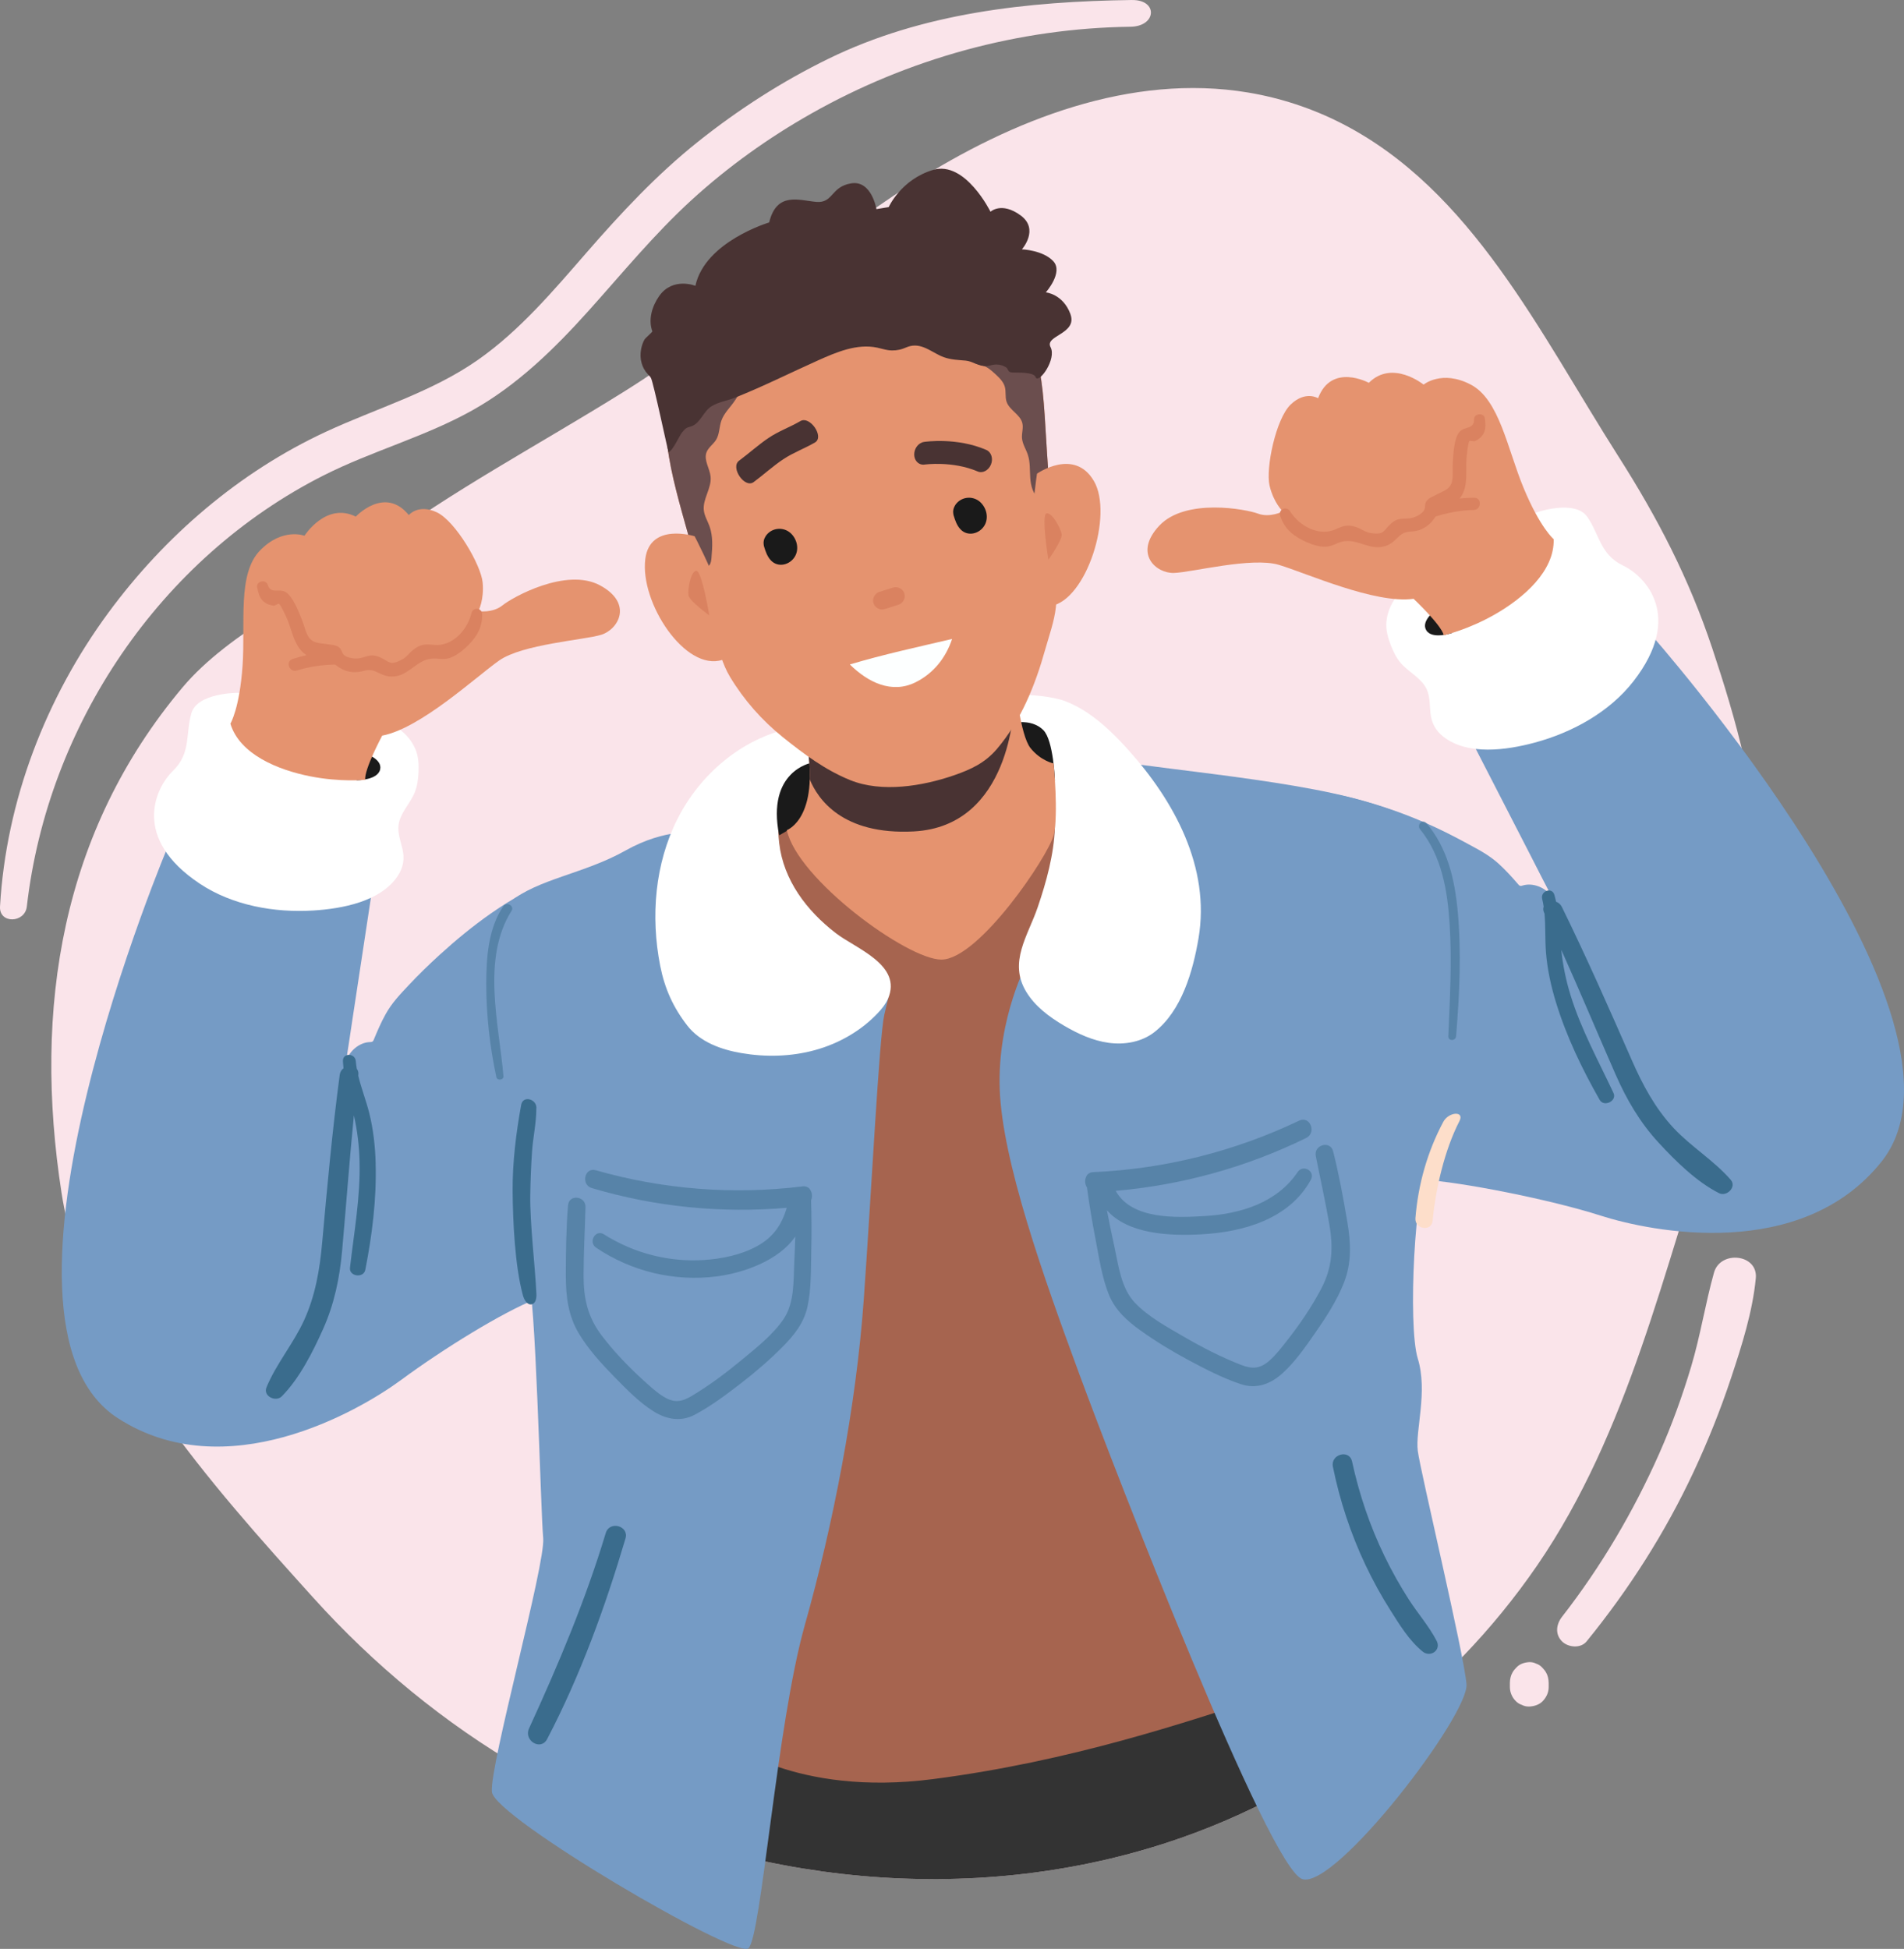 <?xml version="1.0" encoding="UTF-8"?>
<svg xmlns="http://www.w3.org/2000/svg" id="Calque_2" viewBox="0 0 874.05 894.63">
  <rect x="0" y="0" width="874.05" height="894.63" fill="#808080" stroke="none"/>
  <defs>
    <style>.cls-1{fill:#fdffff;}.cls-1,.cls-2,.cls-3,.cls-4,.cls-5,.cls-6,.cls-7,.cls-8,.cls-9,.cls-10,.cls-11,.cls-12,.cls-13,.cls-14{stroke-width:0px;}.cls-2{fill:#da8260;}.cls-3,.cls-13{fill:#3a6c8d;}.cls-4{fill:#1a1a1a;}.cls-5{fill:#fddeca;}.cls-6{fill:#493333;}.cls-7{fill:#333;}.cls-8{fill:#6b4e4e;}.cls-9{fill:#fff;}.cls-10{fill:#e5936f;}.cls-11{fill:#fae4ea;}.cls-12{fill:#759bc5;}.cls-13{opacity:.5;}.cls-14{fill:#a6644f;}</style>
  </defs>
  <g id="characters">
    <path class="cls-11" d="m239.88,811.82c88.39,51.29,198.5,65.74,295.67,34.09,68.55-22.33,129.37-67.94,170.15-127.38,42.01-61.25,58.2-136.55,81.53-205.84,12-35.66,19.75-74.29,19.94-112.02.17-34.21-10.39-70.81-21.13-103.05-10.72-32.19-25.08-59.84-43.14-88.19-36.09-56.68-67.28-122.35-127.15-152.86-13.44-6.85-27.94-11.62-42.82-14.1-53.68-8.94-108.16,12.38-154.02,41.67s-86.15,66.7-132.3,95.54c-39.05,24.4-78.65,45.22-115.45,72.57-26.91,20-65.68,37.5-87.35,63.28-55.53,66.07-68.74,147.12-55.53,232.26,10.81,69.65,69.35,134.43,115.61,185.72,27.77,30.79,60.11,57.5,96,78.32Z"></path>
    <path class="cls-12" d="m77.82,386.76s-93.2,219.38-23.74,264.24c49.55,32,110.45-3.1,130.06-17.55,19.61-14.45,46.45-30.97,61.93-37.16,15.48-6.19,0-188.88,0-188.89.01.17-5.07,2.32-5.37,2.48-5.32,2.74-10.4,5.97-15.31,9.4-8.32,5.81-16.18,12.29-23.68,19.13-4.85,4.42-9.57,9.01-14.05,13.79-4.01,4.27-7.75,8.14-10.64,13.36-2.08,3.75-3.79,7.69-5.41,11.65-.13.32-.27.65-.54.86-.35.27-.84.27-1.29.29-4.94.16-9.67,4.32-10.95,9.06,1.1-6.8,2.07-13.63,3.11-20.45,2.09-13.75,4.17-27.49,6.26-41.24,1.66-10.91,3.31-21.83,4.97-32.74.21-1.39.42-2.78.63-4.17l-95.99-2.06Z"></path>
    <path class="cls-9" d="m108.91,318.06s-18.29-.07-21.05,9.34c-2.75,9.41-.07,18.29-8.43,26.41-8.36,8.12-18.95,31.08,12.3,51.85,15.07,10.01,34.3,13.41,52.14,12.3,13.09-.82,30.92-4.03,38.76-15.93,2.6-3.95,3.18-7.97,2.06-12.57-.85-3.5-2.16-7.01-1.74-10.59.64-5.59,5.26-9.84,7.41-15.04,1.21-2.92,1.62-6.11,1.77-9.27.17-3.64-.02-7.4-1.47-10.75-6.67-15.38-28.38-16.8-42.38-19.96-12.91-2.91-26.18-4.7-39.37-5.81Z"></path>
    <path class="cls-4" d="m167.28,345.79l-3.55,12.38s9.62.05,10.77-4.94-7.22-7.44-7.22-7.44Z"></path>
    <path class="cls-10" d="m105.77,332.18s4.22-6.91,5.58-26.57c1.36-19.66-2.42-42.07,7.93-52.83,10.36-10.76,20.49-6.85,20.49-6.85,0,0,9.89-15.6,23.56-8.78,0,0,13.27-14.29,24.34-.71,0,0,4.37-5.3,12.9-1.24s20.22,24.09,20.99,32.15c.78,8.06-1.98,13.21-1.98,13.21,0,0,6.6.99,11.13-2.7s29.24-17.46,44.68-9.18,8.47,20.34.56,22.73c-7.91,2.39-36.2,4.3-46.86,11.83-10.67,7.53-36.06,31.13-53.64,34.45,0,0-8.28,15.44-7.81,20.28,0,0-11.27,1.18-25.38-1.63-14.65-2.91-32.24-10.05-36.5-24.15Z"></path>
    <path class="cls-2" d="m216.4,281.56c-1.88,7.76-8.9,15.36-17.26,14.47-4.09-.44-6.22-.32-9.59,2.37-1.68,1.34-2.87,3.23-4.81,4.26-5.98,3.2-5.85.97-10.58-1.05-5.22-2.23-6.99,1.4-12.35.56-6.66-1.04-3.41-4.15-7.37-5.69-1.39-.54-2.13-.42-3.59-.68-4.5-.81-8.02-.06-10.09-5.15-.91-2.23-1.49-4.56-2.41-6.79-1.35-3.3-4-10.23-7.33-12.14-2.9-1.66-6.75,1.16-8.12-3.28-.82-2.68-5.38-1.67-4.86,1.14.91,4.89,2.45,7.64,7.46,8.45.81.13,1.89-1,2.55-.86.73.15,3.54,6.47,3.48,6.35,1.69,3.69,2.49,7.75,4.27,11.39,1.33,2.72,2.93,4.59,4.94,5.84-2.16.48-4.31,1.07-6.44,1.77-3.46,1.14-1.44,6.36,2.01,5.27,5.7-1.8,11.5-2.58,17.45-2.74.47.32.97.68,1.57,1.1,2.35,1.67,5.23,2.52,8.12,2.41,3.42-.12,5.22-1.84,8.68-.43,2.8,1.14,4.44,2.44,7.73,2.45,7.61.01,11.07-7.48,18.16-8.23,2.82-.3,5.26.68,8.23-.25,2.79-.88,5.27-2.76,7.4-4.69,4.41-4,7.85-8.71,7.69-15.41-.07-3.08-4.21-3.52-4.95-.45Z"></path>
    <path class="cls-3" d="m172.46,534.08c-.22-7.76-1.07-15.58-2.95-23.12-1.43-5.74-3.66-11.38-5.05-17.17.02-.13.03-.25.04-.38.14-1.18-.16-2.09-.7-2.75-.21-1.19-.37-2.38-.47-3.58-.31-3.74-6.09-3.83-5.9,0,.05,1.11.15,2.2.27,3.29-.9.68-1.57,1.69-1.75,3.04-3.41,25.64-5.75,51.34-8.06,77.1-1.1,12.25-3.14,24.25-8.28,35.52-4.89,10.74-12.82,20.01-17.28,30.84-1.67,4.05,4.29,6.89,7.04,4.1,8.14-8.25,14.26-20.41,18.96-30.91,5.13-11.47,7.58-23.34,8.71-35.8,1.87-20.76,3.36-41.52,5.42-62.25,1.57,6.93,2.42,13.97,2.6,21.09.42,16.48-2.54,32.57-4.4,48.87-.46,3.99,6.26,4.9,7.03.95,3.14-15.95,5.22-32.57,4.75-48.84Z"></path>
    <path class="cls-12" d="m757.08,290.33s158.2,178.29,106.64,242.93c-36.78,46.11-105.68,32.23-128.88,24.78-23.19-7.45-64.41-15.5-81.06-16.44-16.65-.94-49.62-178.11-49.62-178.12.04.16,5.54.59,5.88.64,5.92.91,11.76,2.35,17.5,4.04,9.74,2.86,19.25,6.5,28.54,10.6,6.01,2.65,11.94,5.5,17.71,8.6,5.16,2.77,9.94,5.25,14.34,9.28,3.16,2.89,6.04,6.08,8.84,9.33.22.26.46.53.78.64.42.15.88,0,1.31-.14,4.73-1.42,10.54,1.02,13.26,5.1-3.21-6.1-6.31-12.26-9.46-18.4-6.36-12.37-12.71-24.73-19.07-37.1-5.05-9.82-10.09-19.64-15.14-29.45l-1.93-3.75,90.34-32.52Z"></path>
    <path class="cls-9" d="m705.73,235.1s17.32-5.89,22.92,2.15c5.6,8.04,5.89,17.32,16.4,22.35,10.51,5.03,27.86,23.43,4.85,53.07-11.1,14.29-28.25,23.64-45.51,28.26-12.67,3.39-30.59,6.03-41.81-2.76-3.72-2.91-5.55-6.54-5.96-11.25-.31-3.59-.19-7.33-1.72-10.59-2.39-5.1-8.12-7.65-11.81-11.9-2.07-2.38-3.48-5.28-4.62-8.22-1.32-3.4-2.34-7.02-2.03-10.66,1.42-16.7,21.55-24.96,33.82-32.41,11.31-6.87,23.32-12.79,35.47-18.04Z"></path>
    <path class="cls-4" d="m659.23,279.98l7.3,10.61s-9.11,3.11-11.78-1.26c-2.68-4.37,4.48-9.35,4.48-9.35Z"></path>
    <path class="cls-10" d="m713.21,247.49s-6.2-5.21-13.75-23.41c-7.55-18.2-11.1-40.66-24.34-47.56-13.24-6.9-21.61.03-21.61.03,0,0-14.34-11.64-25.13-.82,0,0-17.13-9.33-23.3,7.07,0,0-5.83-3.63-12.62,2.93-6.79,6.56-11.49,29.27-9.66,37.16,1.83,7.89,6.09,11.89,6.09,11.89,0,0-5.94,3.04-11.41.99s-33.27-7.24-45.28,5.52c-12,12.76-1.55,21.98,6.71,21.72,8.26-.25,35.68-7.45,48.19-3.71,12.51,3.75,44.09,18.03,61.82,15.58,0,0,12.76,12,13.86,16.74,0,0,11.06-2.47,23.54-9.62,12.96-7.42,27.36-19.8,26.91-34.51Z"></path>
    <path class="cls-2" d="m592.22,234.72c4.25,6.76,13.33,11.73,20.97,8.22,3.74-1.72,5.79-2.28,9.84-.81,2.02.73,3.75,2.14,5.91,2.51,6.69,1.13,5.85-.94,9.7-4.37,4.24-3.78,7.07-.9,11.89-3.4,5.99-3.11,1.91-5.02,5.17-7.74,1.14-.95,1.89-1.08,3.19-1.79,4.01-2.2,7.59-2.61,7.93-8.09.15-2.4-.04-4.8.12-7.2.23-3.56.53-10.98,3.08-13.84,2.22-2.5,6.77-1.05,6.65-5.69-.07-2.8,4.57-3.29,4.97-.47.69,4.92.11,8.02-4.38,10.39-.73.38-2.11-.34-2.69,0-.65.38-1.29,7.26-1.28,7.13-.43,4.04.1,8.14-.42,12.16-.39,3-1.31,5.28-2.82,7.11,2.2-.23,4.43-.36,6.67-.37,3.64-.02,3.39,5.58-.23,5.64-5.98.11-11.73,1.22-17.41,2.96-.35.46-.71.95-1.14,1.54-1.7,2.34-4.16,4.05-6.93,4.87-3.28.97-5.54-.08-8.37,2.36-2.29,1.98-3.43,3.73-6.55,4.78-7.21,2.43-12.87-3.57-19.83-2.02-2.77.62-4.77,2.32-7.88,2.38-2.93.05-5.88-.94-8.51-2.09-5.45-2.39-10.22-5.76-12.2-12.15-.91-2.94,2.87-4.68,4.55-2.01Z"></path>
    <path class="cls-3" d="m714.27,460.11c-2.26-7.43-3.95-15.11-4.57-22.86-.47-5.89-.15-11.95-.68-17.88-.05-.11-.11-.23-.16-.35-.51-1.07-.52-2.03-.22-2.83-.18-1.19-.4-2.37-.69-3.55-.9-3.64,4.55-5.57,5.6-1.88.3,1.07.56,2.14.79,3.2,1.07.36,2.03,1.11,2.63,2.33,11.4,23.22,21.8,46.84,32.19,70.52,4.94,11.27,10.7,21.99,19.15,31.04,8.06,8.62,18.53,14.89,26.2,23.74,2.87,3.31-1.87,7.9-5.37,6.13-10.34-5.23-20.02-14.8-27.81-23.26-8.51-9.24-14.62-19.71-19.65-31.17-8.39-19.09-16.4-38.29-24.96-57.28.72,7.06,2.15,14.01,4.25,20.82,4.84,15.75,12.78,30.07,19.73,44.92,1.7,3.64-4.37,6.63-6.36,3.14-8.05-14.13-15.31-29.21-20.06-44.79Z"></path>
    <path class="cls-7" d="m259.36,822.35c84.75,42.6,186.03,52.93,276.18,23.57,35.85-11.68,69.61-29.77,99.47-52.84l-18.31-110.61-337.9,72.99c-.65,2.6-10.63,36.78-19.44,66.88Z"></path>
    <path class="cls-14" d="m332.96,799.03s31.79,25.9,95.36,17.66c63.58-8.24,115.38-25.9,155.41-38.85,40.03-12.95,36.5-194.26,36.5-194.26l-22.37-171.89-90.01-43.53h-151.22l-46.03,47.06,22.37,383.81Z"></path>
    <path class="cls-12" d="m405.96,445.82c-4.71-4.71-36.5-17.66-45.92-36.5-9.42-18.84-18.84-37.67-18.84-37.67,0,0-15.31,2.35-21.19,10.6,0,0-14.13-2.35-32.97,8.24-18.84,10.6-40.03,12.95-52.98,23.55-5.39,4.41-13.02,10.45-21.61,17.77-3.27,27.77-3.23,55.85-.34,83.7,2.68,25.84,8.7,50.89,14.7,76,7.65-3.67,13.65-5.64,15.49-4.41,3.53,2.35,5.89,107.14,7.06,118.91,1.18,11.77-24.72,104.78-23.55,116.56,1.18,11.77,111.85,76.53,117.73,71.82,5.89-4.71,12.95-102.43,25.9-148.34,12.95-45.92,23.55-100.07,27.08-149.52,3.53-49.45,7.06-120.09,9.42-130.68,2.35-10.6,4.71-15.31,0-20.01Z"></path>
    <path class="cls-3" d="m239.25,507.17c-2.35,12.99-4.01,26.37-3.92,39.55.09,13.77,1.03,34.45,4.73,47.94.57,2.07,2.03,4.59,4.11,4.05,1.87-.49,2.17-2.98,2.07-4.91-.61-12.73-3.02-32.47-2.82-45.18.1-6.73.36-13.45.83-20.16.44-6.37,1.96-13.02,1.96-19.37.61-4.47-6.11-6.56-6.95-1.92Z"></path>
    <path class="cls-13" d="m231.06,415.99c-6.92,10.12-7.82,23.61-7.84,35.51-.02,14.23,1.63,29.01,4.63,42.92.39,1.81,3.43,1.44,3.27-.44-2.05-23.93-10.12-53.88,3.67-75.8,1.5-2.38-2.18-4.46-3.73-2.18Z"></path>
    <path class="cls-13" d="m371.92,546.16c-.66-1.31-2.3-1.8-3.77-1.52-31.8,3.88-63.84,1.35-94.64-7.44-5.22-1.49-6.94,6.67-1.81,8.19,29.02,8.62,59.34,11.64,89.45,9.05-2.33,7.84-6.16,13.54-13.73,17.66-7.3,3.98-16.02,5.76-24.26,6.3-16.16,1.05-32.26-3.13-45.92-11.79-3.89-2.46-7.34,3.59-3.58,6.13,16.18,10.93,35.95,15.68,55.34,13.19,12.11-1.55,28.61-7.25,36.08-18.33-.11,3.65-.24,7.3-.43,10.95-.45,8.91.24,19.31-4.96,26.99-4.88,7.19-12.42,13.09-19.04,18.59-7.29,6.05-15,11.82-23.14,16.69-4.64,2.78-8.1,3.25-12.85.34-3.3-2.02-6.21-4.74-9.07-7.33-6.94-6.28-13.57-13.15-19.25-20.6-6.57-8.6-8.46-17.18-8.44-27.85.02-10.44.6-20.85.88-31.27.14-5.14-7.6-6.04-8.02-.82-.87,10.68-1.01,21.49-1.01,32.2,0,9.61,1.04,18.52,6.12,26.88,4.43,7.29,10.32,13.73,16.28,19.8,5.41,5.52,11.21,11.51,17.78,15.65,5.96,3.76,12.56,5.01,18.98,1.61,7.47-3.96,14.52-9.25,21.2-14.41,6.75-5.22,13.26-10.82,19.27-16.89,5.17-5.22,9.65-10.84,11.27-18.16,1.82-8.21,1.57-17.13,1.77-25.5.19-7.84.17-15.67-.08-23.5.68-1.58.52-3.5-.42-4.82Z"></path>
    <path class="cls-12" d="m650.84,665.99c-1.18-9.42,4.71-27.08,0-42.38-4.71-15.31-1.18-81.24,4.71-85.95,2.6-2.08,13.43-4.61,26.25-6.49,3.38-19.44,5.83-39.03,6.96-58.77,1.56-27.11.5-50.54-2.98-77.38-22.71-15.48-48.16-25.31-74.32-30.97-43.56-9.42-110.14-13.59-121.92-19.48l2.35,47.09-20.01,49.45s-14.13,25.9-12.95,58.87c1.18,32.97,20.01,85.95,36.5,130.68,16.48,44.74,87.12,227.23,102.43,231.94,15.31,4.71,76.53-75.35,75.35-89.48-1.18-14.13-21.19-97.72-22.37-107.14Z"></path>
    <path class="cls-5" d="m649.76,559.19c-.41,5.08,7.41,6.38,7.89,1.24,1.39-14.81,5.53-32.6,12.33-45.82,2.45-4.76-4.95-4.29-7.44.39-7.31,13.73-11.52,28.7-12.78,44.19Z"></path>
    <path class="cls-13" d="m618.49,560.83c-1.82-10.81-3.81-21.69-6.5-32.32-1.32-5.19-8.98-2.97-7.96,2.19,2.07,10.48,4.42,20.88,6.22,31.41,1.84,10.76,1.4,19.74-3.77,29.54-4.47,8.48-9.99,16.55-15.92,24.07-2.44,3.1-4.92,6.34-7.91,8.94-4.29,3.74-7.87,3.86-13.02,1.85-9.04-3.53-17.81-8.04-26.19-12.91-7.62-4.42-16.23-9.08-22.38-15.51-6.56-6.86-7.63-17.47-9.61-26.39-1.19-5.36-2.27-10.74-3.3-16.12,9.87,11.09,28.96,11.79,43.15,11.04,19.29-1.01,40.52-6.92,50.45-25.03,2.2-4-3.55-7.28-6.07-3.55-9.52,14.09-26.18,19.18-42.42,20.16-13.24.8-33.72,1.75-41.09-11.55,30.38-2.64,60.01-10.82,87.44-24.27,4.92-2.41,1.8-10.35-3.22-7.96-29.59,14.11-61.49,22.13-94.25,23.63-1.53-.03-3.1.75-3.55,2.18-.72,1.49-.55,3.45.4,4.93,1.08,7.95,2.4,15.85,3.93,23.73,1.63,8.41,2.9,17.46,6.13,25.43,2.88,7.11,8.36,12.02,14.47,16.4,7.1,5.09,14.62,9.64,22.32,13.76,7.61,4.07,15.63,8.21,23.85,10.93,7.06,2.34,13.5-.05,18.88-4.86,5.93-5.3,10.75-12.33,15.27-18.82,4.98-7.14,9.83-14.64,13.05-22.76,3.7-9.31,3.23-18.47,1.6-28.17Z"></path>
    <path class="cls-13" d="m669.15,418.06c-1.34-14.49-4.76-28.99-14.4-40.28-1.72-2.01-4.5.87-2.87,2.87,10,12.34,12.61,28.21,13.59,43.62,1.09,17.14.11,34.28-.61,51.41-.1,2.32,3.38,2.26,3.57,0,1.58-19.12,2.5-38.49.73-57.63Z"></path>
    <path class="cls-9" d="m499.56,327.44c-3.34-2.25-6.88-4.17-10.66-5.62-4.7-1.8-17.15-3.66-21.95-2.15-6.18,1.95-3.57,9.49.92,14.74,3.18,3.72,7.46,6.85,11.08,10.17,0,0,5.89,21.19,5.32,35.27-.5,12.53-3.89,24.87-7.92,36.68-4.46,13.05-13.47,25.09-5.29,38.68,4.06,6.74,10.6,11.61,17.38,15.6,6.35,3.73,13.19,6.88,20.48,7.89,7.3,1,15.14-.35,20.96-4.87,12.58-9.78,17.76-28.01,20.32-43.15,5.49-32.49-11.14-63-32.32-86.52-5.53-6.14-11.52-12.11-18.33-16.7Z"></path>
    <path class="cls-9" d="m374.34,349.54s-20.19,6.81-16.66,37.42c1.97,17.09,12.67,31.14,25.97,41.38,9.28,7.15,30.76,14.61,23.96,30.2-1.05,2.4-2.73,4.47-4.52,6.38-7.77,8.29-18.02,14.12-28.98,17.13-10.96,3.01-22.59,3.28-33.79,1.36-9.18-1.57-18.9-5.02-24.8-12.61-6.52-8.4-10.4-17.03-12.46-27.52-4.42-22.58-2.44-46.77,7.93-67.32s29.59-36.98,52.11-41.7c6.29-1.32,12.85-1.73,19.12-.33-1.43,5.68-4.96,10.51-7.88,15.61Z"></path>
    <path class="cls-4" d="m467.18,331.62s7.06-1.18,11.77,3.53,5.32,23.14,5.32,23.14l-17.1,3.94v-30.61Z"></path>
    <path class="cls-4" d="m357.69,383.43s18.84-9.42,21.19-23.55c2.35-14.13-6.51-9.68-6.51-9.68,0,0-20.57,3.79-14.69,33.22Z"></path>
    <path class="cls-10" d="m466,311.61c0,2.35,2.35,25.9,7.06,31.79,4.71,5.89,10.6,7.06,10.6,7.06,0,0,2.35,23.55,0,32.97-2.35,9.42-34.3,57.07-51.52,57.07-15.73,0-66.21-37.06-70.92-59.43,0,0,16.48-5.89,8.24-44.74-8.24-38.85,96.54-24.72,96.54-24.72Z"></path>
    <path class="cls-6" d="m465.41,323.97l-96.4,8.41c.02,1.26.15,2.57.44,3.95,1.85,8.7,2.45,15.74,2.27,21.44,3.68,8.99,14.96,25.62,47.76,23.89,44.74-2.35,45.92-57.69,45.92-57.69Z"></path>
    <path class="cls-10" d="m481.07,214.38c.32,4.2.69,7.89,1.14,10.68.43,2.62.76,5.23,1.07,7.84,1.73,14.95,3.03,30.78,1.43,45.81-.68,6.41-3.17,13.29-4.93,19.56-4.52,16.17-11.1,32.61-22.17,45.58-5.45,6.36-11.8,9.33-19.67,12.05-14.38,4.97-33.17,8.09-47.66,2.21-11.49-4.66-21.39-12.06-30.92-19.72-9.62-7.72-17.89-17.13-24.25-27.69-3.53-5.85-5.19-12.74-7.17-19.24-2.86-9.41-5.29-18.96-7.45-28.56-1.23-5.47-2.8-11.23-4.45-17.1-3.81-13.65-8.04-27.96-9.63-40.93,7.51-12.08,17.33-18.57,26.32-24.85,4.03-2.82,7.89-5.59,11.31-8.78,4.69-4.38,12.38-3.42,16.25-8.55,3.98-5.26,18.06-17.47,23.13-17.99,4.13-.42,7.68,2.6,11.35,4.53,8.07,4.25,17.85,3.41,26.74,1.3,4.3-1.02,8.68-2.31,13.05-1.75,7.31.96,12.85,6.74,18.52,11.41,2.74,2.26,5.67-2.28,8.7-.43,2.59,1.59,8.81,3.89,10.8,6.07,1.74,1.91,3.09,2,3.98,3.23.33.44.58,1,.78,1.87,2.08,9.33,2.68,29.23,3.75,43.43Z"></path>
    <path class="cls-8" d="m338.63,181.82c-.4.75-.87,1.45-1.12,1.83-2.05,3.18-5.07,5.79-6.35,9.43-1.02,2.88-.83,6.19-2.42,8.8-1.28,2.09-3.6,3.51-4.43,5.82-1.3,3.59,1.52,7.3,1.9,11.1.54,5.31-3.74,10.26-3.1,15.55.31,2.55,1.73,4.81,2.6,7.23,1.66,4.6,1.31,9.65.9,14.52-.1,1.17-.23,2.42-.97,3.33-4.19,5.23-8.98-11.78-9.61-13.64-3.81-13.65-8.04-27.96-9.63-40.93,7.51-12.08,17.33-18.57,26.32-24.85,1.09-.26,5.34-1.96,6.32-.95.55.57.15,1.72-.4,2.76Z"></path>
    <path class="cls-8" d="m481.07,214.38c.11,3.18-.19,6.37-.78,9.49-.29,1.53-.61,7.15-3.24,5.16-2.86-2.17-3.85-6.02-4.1-9.6-.26-3.58.02-7.26-1.11-10.67-.85-2.58-2.48-4.95-2.69-7.65-.17-2.29.7-4.63.17-6.86-.96-4.02-5.94-5.93-7.25-9.85-.73-2.18-.18-4.6-.79-6.82-.66-2.39-2.57-4.2-4.39-5.88-1.77-1.63-3.64-3.31-5.95-3.97-.7-.2-5-.84-4.42-2.29.28-.71,3.32.16,3.85.24,3.87.58,7.77,1.01,11.66,1.51,3.42.44,6.84.89,10.27,1.33.59.08,3.88.05,4.25.55.33.44.58,1,.78,1.87,2.08,9.33,2.68,29.23,3.75,43.43Z"></path>
    <path class="cls-10" d="m318.86,246.16s-20.44-6.48-22.62,10.37c-2.6,20.04,18.32,51.9,35.39,46.37,14.71-4.77-12.76-56.74-12.76-56.74Z"></path>
    <path class="cls-4" d="m450.26,230.73c-3.15-3.14-8.33-2.99-11.23.42-.26.3-.48.63-.67.98-.69,1.11-.97,2.43-.73,3.79.02.16.06.32.09.47.01.05.01.1.03.14.71,2.33,1.49,4.69,3.21,6.49,3.33,3.47,8.76,2.02,11.01-1.86,1.96-3.38.97-7.75-1.72-10.43Z"></path>
    <path class="cls-4" d="m363.23,245c-3.15-3.14-8.33-2.99-11.23.42-.26.3-.48.63-.67.98-.69,1.11-.97,2.43-.73,3.79.02.16.06.32.09.47.01.05.01.1.03.14.71,2.33,1.49,4.69,3.21,6.49,3.33,3.47,8.76,2.02,11.01-1.87,1.96-3.38.97-7.75-1.72-10.43Z"></path>
    <path class="cls-2" d="m415.16,272.46c-.64-2.12-3.02-3.42-5.15-2.75-2.1.66-4.2,1.32-6.3,1.98-2.13.67-3.4,3-2.75,5.15.64,2.12,3.02,3.42,5.15,2.75,2.1-.66,4.2-1.32,6.3-1.98,2.13-.67,3.4-3,2.75-5.15Z"></path>
    <path class="cls-6" d="m367.42,193.3c-4.78,2.79-9.96,4.6-14.59,7.72-4.7,3.16-8.99,7.07-13.56,10.46-4.12,3.06,2.55,12.9,6.71,9.81,4.57-3.39,8.85-7.32,13.56-10.46,4.64-3.1,9.81-4.93,14.59-7.72,4.4-2.56-2.3-12.38-6.71-9.81Z"></path>
    <path class="cls-6" d="m422.44,213.04c-1.58-.61-2.71-2.23-2.76-4.3-.07-2.87,1.95-5.5,4.52-5.88.61-.09,15.04-2.17,28.55,3.66,2.31.99,3.28,4,2.16,6.72-1.12,2.72-3.9,4.22-6.22,3.13-11.49-4.87-24.1-3.13-24.23-3.12-.72.11-1.4.02-2.02-.21Z"></path>
    <path class="cls-2" d="m319.57,262.03c-2.61.43-3.93,8.68-3.5,11.29.43,2.61,9.53,9.15,9.53,9.15,0,0-3.42-20.86-6.03-20.43Z"></path>
    <path class="cls-10" d="m476.05,217.43s17.1-12.03,26.11,3.37c9.01,15.4-3.35,54.68-19.78,57.38-16.02,2.63-6.33-60.75-6.33-60.75Z"></path>
    <path class="cls-2" d="m480.45,235.65c2.61-.43,6.5,6.97,6.93,9.58.43,2.61-6.11,11.71-6.11,11.71,0,0-3.42-20.86-.81-21.29Z"></path>
    <path class="cls-6" d="m491.38,144.13c-3.45-9.24-11.29-9.91-11.29-9.91,0,0,8.16-9.18,3.45-14.29-4.7-5.11-14.42-5.48-14.42-5.48,0,0,8.16-9.18-.62-15.59s-13.8-1.66-13.8-1.66c0,0-11.6-23.59-26.34-19.21-14.74,4.38-20.39,17.07-20.39,17.07l-5.64.93s-2.19-13.37-11.6-11.82c-9.41,1.54-8.16,9.18-15.99,8.51-7.84-.68-18.19-4.86-21.64,9.43,0,0-29.48,8.76-33.87,29.09,0,0-10.35-4.19-16.62,4.69-3.2,4.53-5.16,10.78-3.14,16.2.11.29-3.18,3.08-3.52,3.63-.82,1.31-1.37,3.12-1.66,4.64-.77,4.03.23,8.32,3.05,11.37.5.54,1.05,1.05,1.44,1.68,1.17,1.9,7.94,34.27,8.13,34.18,2.17-.98,4.76-7.29,6.25-9.14.63-.78,1.29-1.59,2.18-2.05.66-.34,1.41-.47,2.11-.72,4.09-1.49,5.43-6.81,9.11-9.14,3.14-1.99,7.4-2.61,10.87-3.99,12.87-5.13,25.39-11.41,38.03-17.08,8.63-3.87,18.01-7.84,27.26-5.88,1.67.35,3.3.9,4.99,1.14,2.28.33,4.64.1,6.81-.67,1.14-.4,2.23-.95,3.41-1.21,5.79-1.3,10.35,3.34,15.37,5.13,3.35,1.19,6.58,1.25,9.99,1.56,3.31.31,6.16,2.76,9.56,2.52,1.14-.08,2.22-.48,3.35-.64,1.67-.25,3.42.03,4.93.79.49.24.97.55,1.28,1,.31.44.44,1.01.85,1.35.37.31.89.38,1.38.42,1.81.18,10.4-.44,10.86,2.39,1.75,2.5,9.59-8.59,6.77-14.01-2.82-5.42,12.54-5.98,9.1-15.22Z"></path>
    <path class="cls-1" d="m390.13,305.01c8.24,8.15,19.23,13.68,30.25,8.15,8.29-4.16,13.84-11.31,16.69-19.85-15.69,3.68-31.44,7.08-46.93,11.7Z"></path>
    <path class="cls-3" d="m278.08,703.72c-9.34,30.98-21.75,60.37-35.23,89.73-2.54,5.54,5.4,10.44,8.32,4.86,15.22-29.1,26.67-60.65,35.97-92.09,1.72-5.81-7.32-8.28-9.06-2.5Z"></path>
    <path class="cls-3" d="m659.49,753.22c-3.47-6.72-8.6-12.52-12.69-18.88-4.11-6.4-7.85-13.05-11.17-19.9-6.74-13.87-11.69-28.51-14.96-43.57-1.25-5.74-9.95-3.3-8.79,2.42,3.17,15.65,8.18,30.81,15.02,45.24,3.39,7.14,7.21,14.08,11.44,20.75,4.21,6.64,8.6,13.88,14.76,18.87,3.51,2.85,8.62-.63,6.4-4.93Z"></path>
    <path class="cls-11" d="m786.83,584.18c-3.98,14.21-6.22,28.85-10.46,43.04-4.07,13.65-8.94,27.07-14.71,40.09-11.79,26.59-26.72,51.92-44.6,74.87-2.65,3.4-3.31,7.98,0,11.29,2.81,2.81,8.56,3.36,11.29,0,19.45-23.89,36.07-49.91,49.12-77.83,6.58-14.09,12.39-28.59,17.28-43.35,4.85-14.64,9.79-30.1,11.27-45.51,1.07-11.19-16.3-12.94-19.19-2.6Z"></path>
    <path class="cls-11" d="m709.65,767.6c-.48-.82-1.1-1.48-1.73-2.17-.76-.81-1.65-1.39-2.68-1.72-.99-.52-2.07-.76-3.21-.72-2.16.1-4.39.81-5.9,2.44-.63.68-1.25,1.34-1.73,2.17-.9,1.53-1.24,3.18-1.27,4.94,0,.65,0,1.29,0,1.94,0,2.28.99,4.68,2.61,6.29.81.87,1.76,1.48,2.86,1.84,1.06.56,2.2.81,3.43.77,2.3-.1,4.69-.86,6.29-2.61,1.6-1.74,2.61-3.88,2.61-6.29,0-.65,0-1.29,0-1.94-.03-1.76-.37-3.41-1.27-4.94Z"></path>
    <path class="cls-11" d="m519.61,0c-48.08.66-96.22,5.89-139.38,27.01-21.32,10.43-41.3,23.29-59.85,38.08-18.94,15.11-35.26,32.65-51.13,50.88-15.24,17.51-30.62,35.73-49.75,49.16-21.32,14.96-46.53,22.22-69.94,33.09-39.76,18.47-73.91,47.85-99.81,83.05C21.02,320.33,2.79,367.62.01,416.13c-.46,8.05,11.44,7.69,12.31,0,9.51-83.24,61.22-160.02,136.28-197.92,22.18-11.2,46.46-17.68,68.2-29.83,20.64-11.53,37.7-28.25,53.39-45.71,15.51-17.26,30.19-35.25,47.37-50.93,16.72-15.26,35.18-28.47,54.88-39.61,44.58-25.23,95.25-39.2,146.5-39.85,12.06-.15,12.77-12.44.68-12.27Z"></path>
  </g>
</svg>
